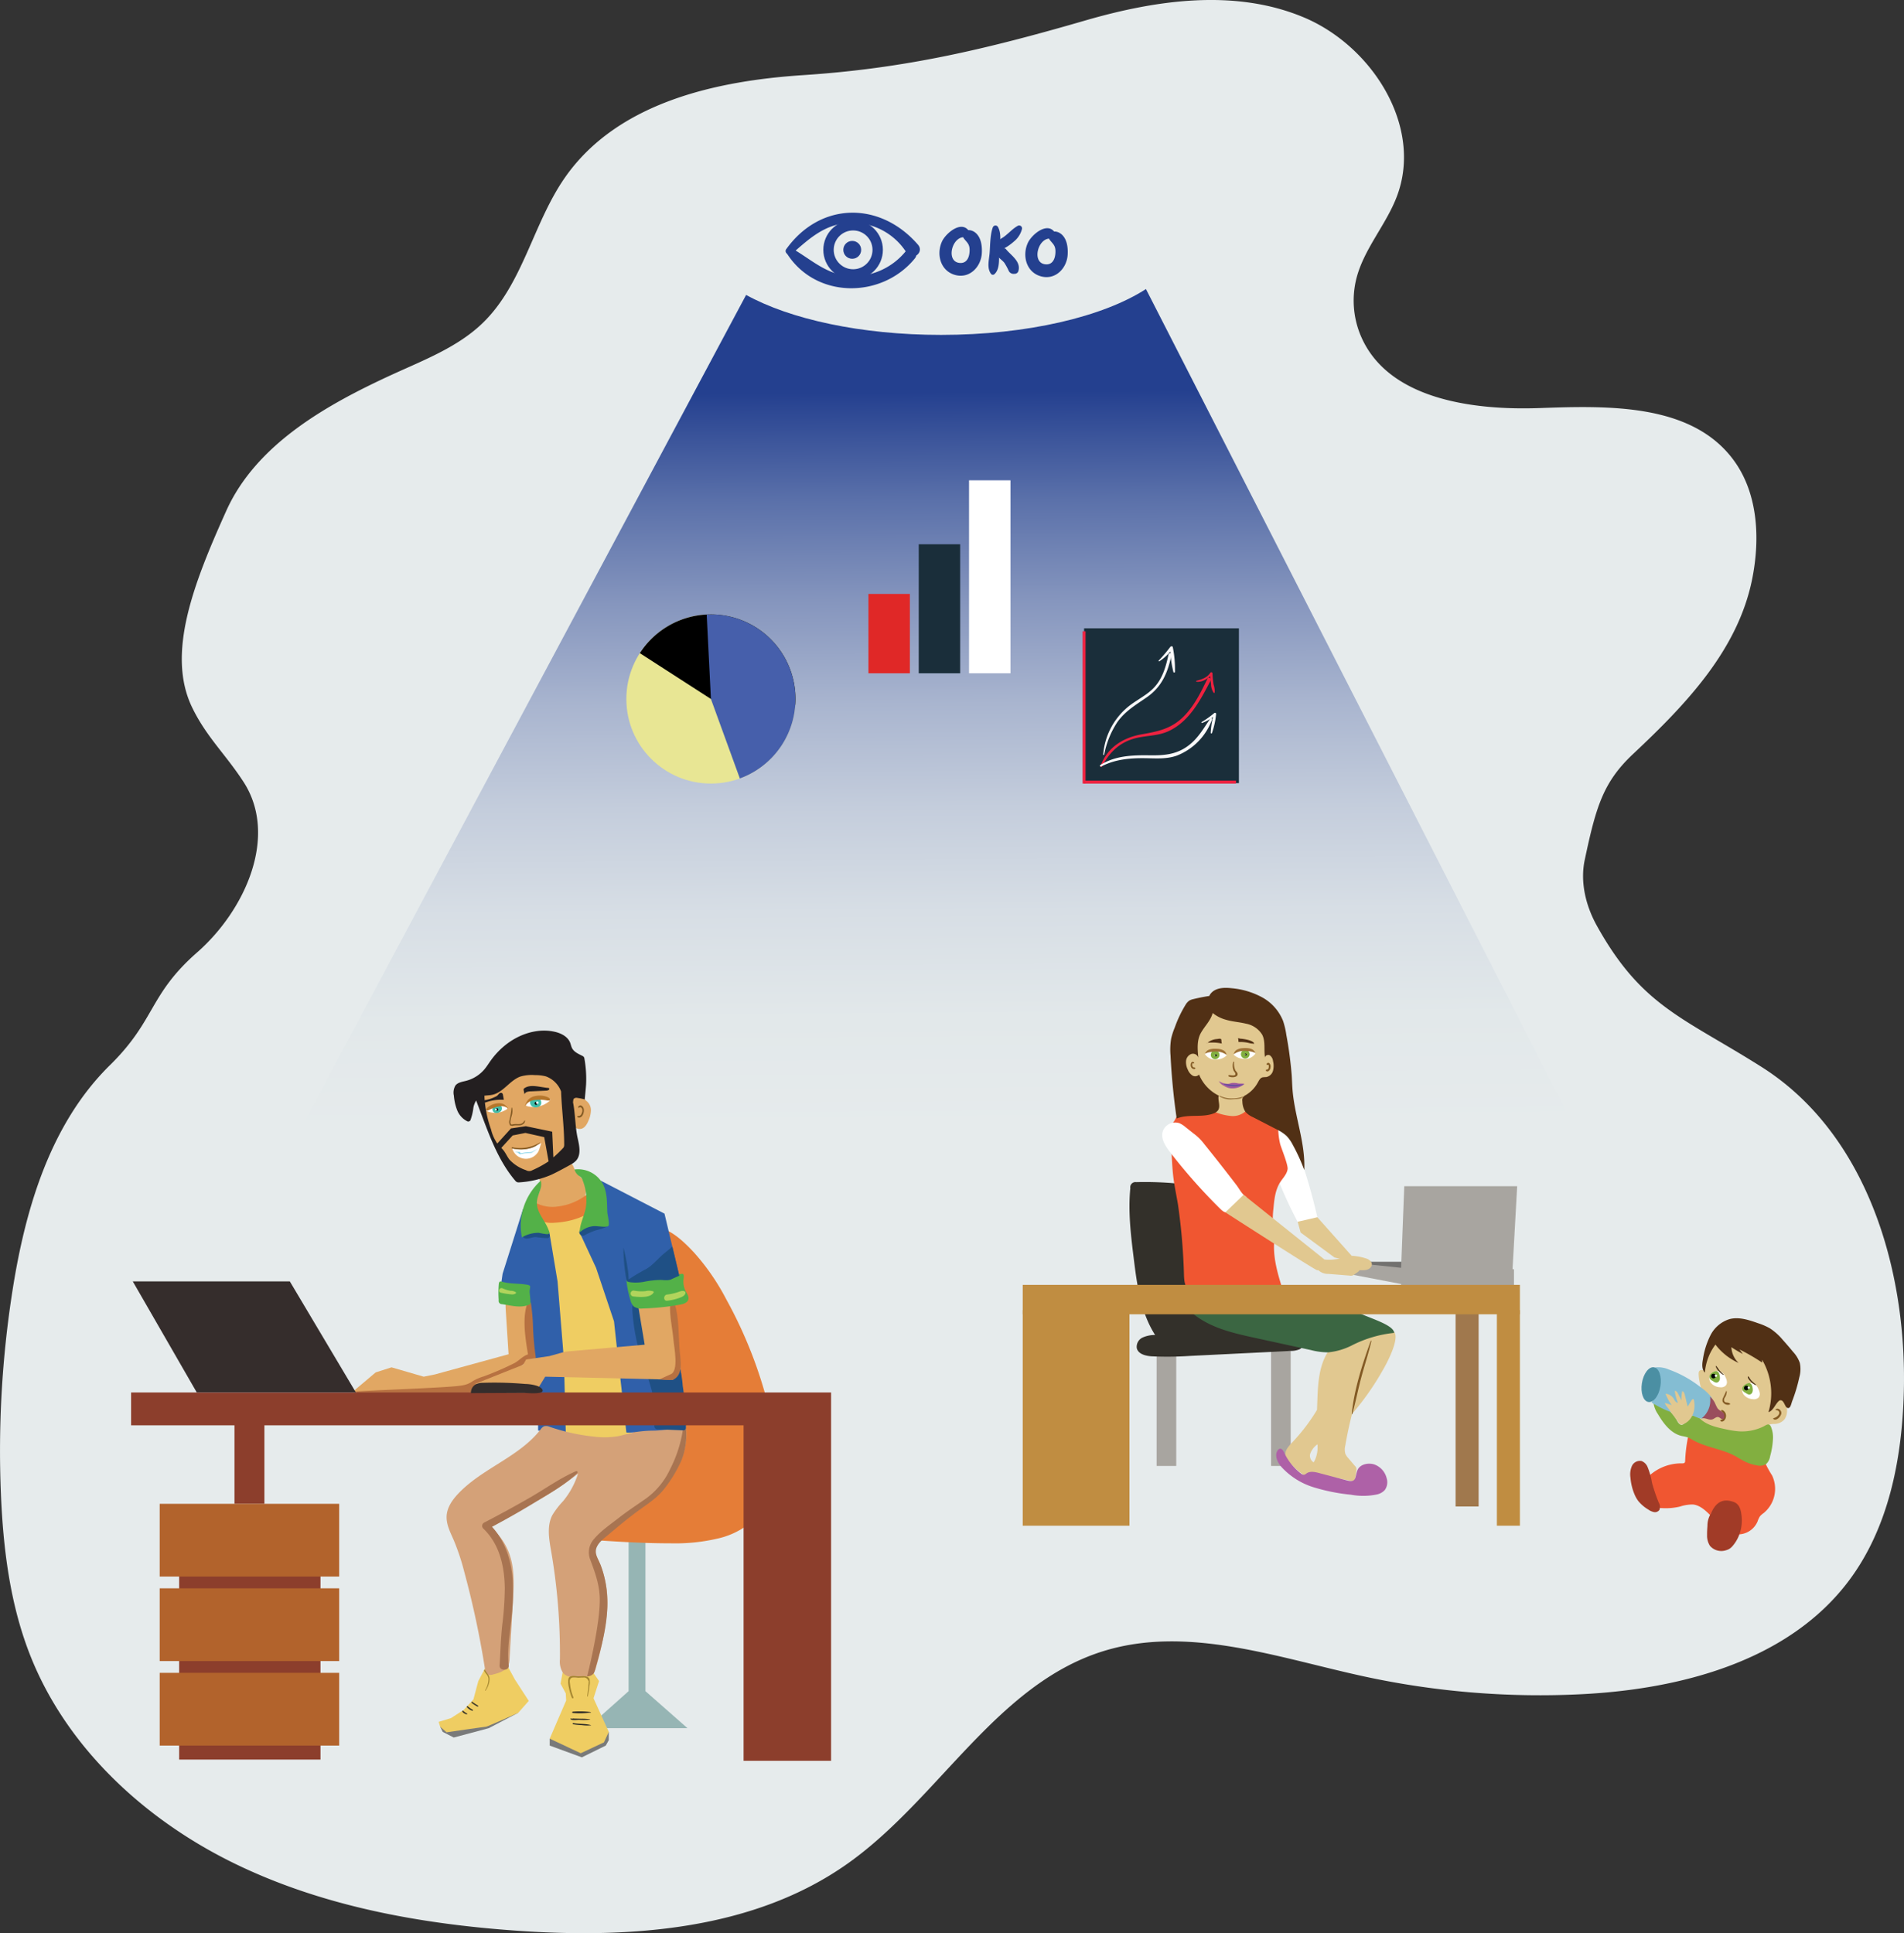 <svg id="Layer_4" data-name="Layer 4" xmlns="http://www.w3.org/2000/svg" xmlns:xlink="http://www.w3.org/1999/xlink" viewBox="0 0 550.301 558.72"><rect x="0" y="0" width="550.301" height="558.72" fill="#333333" stroke="none"/><defs><linearGradient id="linear-gradient" x1="297.599" y1="342.195" x2="296.159" y2="129.075" gradientUnits="userSpaceOnUse"><stop offset="0" stop-color="#e6ebec"/><stop offset="0.152" stop-color="#e2e8ea"/><stop offset="0.296" stop-color="#d7dee5"/><stop offset="0.437" stop-color="#c4cddc"/><stop offset="0.577" stop-color="#a9b5cf"/><stop offset="0.715" stop-color="#8696be"/><stop offset="0.852" stop-color="#5b71aa"/><stop offset="0.985" stop-color="#2a4592"/><stop offset="1" stop-color="#24408f"/></linearGradient></defs><title>OKOb</title><path d="M187.656,67.058c-9.217,13.24-12.1,30.683-23.666,41.931-7.175,6.98-16.817,10.67-25.919,14.835-19.228,8.8-39.6,20.237-48.274,39.52-9.306,20.685-17.437,41.192-9.877,56.819,4.154,8.586,9.669,13.529,14.858,21.532,10.114,15.6.549,37.041-13.432,49.3s-11.912,19.528-25.169,32.562C39,340.443,31.722,364.947,28,388.75a299.365,299.365,0,0,0-3.339,58.767c.659,15.753,2.614,31.649,8.354,46.334,10.385,26.564,32.708,47.328,58.26,60s54.207,17.9,82.66,19.878c33.037,2.3,68.384-.262,95.419-19.39,26.35-18.644,42.937-51.684,73.733-61.357,24.411-7.668,50.41,1.777,75.413,7.215a239.967,239.967,0,0,0,63.2,5.158c28.781-1.477,59.676-9.69,77.007-32.715,11.579-15.384,15.419-35.305,15.936-54.552.961-35.77-10.847-74.855-41.083-93.99-22.654-14.337-34.632-17.407-47.643-40.847-3.194-5.754-4.859-12.565-3.5-19,3.261-15.4,5.333-22.5,13.99-30.63,15.275-14.339,30.311-30.048,34.415-50.592,2.371-11.87,1.659-25.135-5.69-34.754C513,132.388,489.469,132.928,469.492,133.65s-44.43-2.738-51.954-21.257a26.192,26.192,0,0,1-1.1-16.232c2.206-8.6,8.621-15.5,11.737-23.815,7.531-20.09-7.173-43.306-26.956-51.611s-42.49-5.093-63.1.884c-28.745,8.337-52.075,13.876-81.539,15.806C231.609,39.06,202.869,45.205,187.656,67.058Z" transform="translate(-24.395 -15.715)" fill="#e6ebec"/><path d="M355.6,99.253c-12.309,7.956-34.215,13.254-59.2,13.254-23.165,0-43.68-4.554-56.358-11.556l-129.7,242.765L484.93,352.3Z" transform="translate(-24.395 -15.715)" fill="url(#linear-gradient)"/><rect x="445.098" y="388.815" width="6.657" height="62.296" transform="translate(872.458 824.212) rotate(180)" fill="#a0784d"/><rect x="391.766" y="406.159" width="5.669" height="33.232" transform="translate(764.805 829.836) rotate(180)" fill="#a8a5a0"/><rect x="358.689" y="406.159" width="5.669" height="33.232" transform="translate(698.651 829.836) rotate(180)" fill="#a8a5a0"/><path d="M352.8,357.37a1.5,1.5,0,0,0-1.714,1.757c-.677,6.723.15,13.5.976,20.2.948,7.7,2,15.691,6.189,22.219a8.646,8.646,0,0,0-3.63.745,2.954,2.954,0,0,0-1.671,3.049c.391,1.709,2.528,2.255,4.278,2.373a94.724,94.724,0,0,0,11.048-.115l18.539-.914q5.311-.262,10.624-.527a6.643,6.643,0,0,0,2.417-.425,2.258,2.258,0,0,0,1.42-1.861,2.986,2.986,0,0,0-1.568-2.3,25.006,25.006,0,0,0-7.406-3.04l-9.513-2.759a9.683,9.683,0,0,1-4.662-2.339,9.378,9.378,0,0,1-1.779-3.719,155.279,155.279,0,0,1-4.431-18.872,41.327,41.327,0,0,0-1.647-7.336c-.984-2.693-2.478-5.41-5.5-5.72A99.351,99.351,0,0,0,352.8,357.37Z" transform="translate(-24.395 -15.715)" fill="#33302a"/><polygon points="407.927 364.66 394.134 364.66 399.136 369.662 407.927 365.174 407.927 364.66" fill="#72716f"/><polygon points="389.604 368.159 395.987 365.483 404.958 366.418 405.868 342.837 438.499 342.837 437.161 366.821 437.573 366.821 437.573 371.35 404.942 371.35 404.942 371.094 389.604 368.159" fill="#a8a5a0"/><path d="M537.409,419.678a1.968,1.968,0,0,1,2.413.415,4.242,4.242,0,0,1,.987,2.423,4.565,4.565,0,0,1-.6,3.352,3.907,3.907,0,0,1-2.974,1.389,4.265,4.265,0,0,0-1.37.163c-.675.266-1.071.949-1.6,1.448a6.057,6.057,0,0,1-3.215,1.325,23.609,23.609,0,0,1-13.657-1.756,4.065,4.065,0,0,1-1.96-1.491,3.424,3.424,0,0,1-.1-2.693c.272-.884.713-1.713.937-2.61.728-2.913-.918-5.89-.924-8.893a1.537,1.537,0,0,1,.1-.64.887.887,0,0,1,1.468-.119,46.83,46.83,0,0,1,2.284-7.818c.282-.725.669-1.525,1.413-1.753a4.123,4.123,0,0,1,2.082.31,9.929,9.929,0,0,0,2.063.147,17.306,17.306,0,0,1,8.913,2.751c1.046.672,2.4,1.475,2.859,2.679a20.45,20.45,0,0,1,1.054,5.254A25.35,25.35,0,0,1,537.409,419.678Z" transform="translate(-24.395 -15.715)" fill="#e1c890"/><path d="M534.535,438.442a30.758,30.758,0,0,0,2.035,3.7A9.045,9.045,0,0,1,534.145,453a5.615,5.615,0,0,0-1.089.959,6.56,6.56,0,0,0-.692,1.5,6.147,6.147,0,0,1-5.042,3.689.414.414,0,0,1-.259-.035.425.425,0,0,1-.135-.381c.009-1.194.306-2.365.426-3.553a5.257,5.257,0,0,0-.62-3.454,4.023,4.023,0,0,0-4.461-1.4,6.174,6.174,0,0,0-3.571,3.311c-1.424-1.411-3.015-2.905-5.011-3.1a11.671,11.671,0,0,0-3.756.605,17.772,17.772,0,0,1-5.277.438,1.593,1.593,0,0,1-1.222-.469,1.663,1.663,0,0,1-.244-.691,82.559,82.559,0,0,0-2.054-8.257,13.767,13.767,0,0,1,9.372-3.511c.306.006.67-.007.833-.266a.883.883,0,0,0,.1-.441,43.389,43.389,0,0,1,.784-6.634.285.285,0,0,1,.406-.283,51.517,51.517,0,0,1,13.657,4.573,34.416,34.416,0,0,0,4.437,2.162c1.593.556,1.32-.959,2.838-.219Z" transform="translate(-24.395 -15.715)" fill="#f05631"/><path d="M536.828,431.547a22.871,22.871,0,0,1-.821,5.017,3.943,3.943,0,0,1-1.1,2.237,3.45,3.45,0,0,1-2.751.425,12.608,12.608,0,0,1-3.682-1.218c-.881-.451-1.7-1-2.576-1.476-3.877-2.1-8.519-2.482-12.337-4.686a9.058,9.058,0,0,0-1.357-.714,14.485,14.485,0,0,0-1.76-.4c-3.1-.725-5.227-3.538-6.851-6.281a7.7,7.7,0,0,1-1.346-3.661,11.549,11.549,0,0,1,6.847,5.506c.334.613.85,1.375,1.522,1.185a1.356,1.356,0,0,0,.519-.336,9.365,9.365,0,0,0,1.228-1.358,2.838,2.838,0,0,1,.717-.778,1.762,1.762,0,0,1,1.705.058,9.123,9.123,0,0,1,1.419,1.076c1.913,1.535,4.4,2.1,6.8,2.612a27.474,27.474,0,0,0,4.065.648,14.18,14.18,0,0,0,6.823-1.322c.919-.432,1.754-1.257,2.331-.061A8.06,8.06,0,0,1,536.828,431.547Z" transform="translate(-24.395 -15.715)" fill="#82af40"/><path d="M506.657,411.5a7.539,7.539,0,0,0-3.929-.569,7.176,7.176,0,0,1,1.179,4.624,14.04,14.04,0,0,1-2.182,5.529c2.486,1.439,5.068,2.912,7.925,3.213a18.727,18.727,0,0,1,3.511.392c1.048.319,2.017,1,3.113.987,2.724-.022,4.1-4.055,2.758-6.134a13.655,13.655,0,0,0-3.056-2.851,32.737,32.737,0,0,0-4.127-2.8A32.4,32.4,0,0,0,506.657,411.5Z" transform="translate(-24.395 -15.715)" fill="#84bdd3"/><path d="M397.923,345.221a17.445,17.445,0,0,1,2.131,4.56,164.382,164.382,0,0,1,5.082,17.734,9.646,9.646,0,0,1-3.746,2.006,1.946,1.946,0,0,1-1.056.069,2.16,2.16,0,0,1-1.125-1.2,116.15,116.15,0,0,1-5.049-10.884,1.691,1.691,0,0,1-.178-.876,2.2,2.2,0,0,1,.562-.93c1.42-1.819.871-4.447.1-6.622-.437-1.234-2.154-5.075-1-6.286C394.694,341.7,397.319,344.385,397.923,345.221Z" transform="translate(-24.395 -15.715)" fill="#fff"/><path d="M397.893,432.581a54.815,54.815,0,0,0,7.155-9.4q.039-1.271.086-2.541c.172-4.859.418-9.968,2.987-14.1a7.7,7.7,0,0,1,2.626-2.716,10.675,10.675,0,0,1,5.623-1.374,6.122,6.122,0,0,1,2.1-1.629,10,10,0,0,1,3.854-.612l3.609-.094c4.624-.121-.921,10.025-1.893,11.625a78.166,78.166,0,0,1-8.871,12.62q-1.166,4.557-1.963,9.2a4.45,4.45,0,0,0,.016,2.278,4.508,4.508,0,0,0,.872,1.311l1.882,2.217a1.38,1.38,0,0,1,.431,1.429q-.237,1.558-.476,3.117l-11.282-2.26a2.152,2.152,0,0,1-.935-.346,1.006,1.006,0,0,1-.114-.112,1.843,1.843,0,0,0-1.681,1.3,23.247,23.247,0,0,1-4.958-4.269,4.056,4.056,0,0,1-1.021-1.712C395.606,435.023,396.828,433.682,397.893,432.581Zm6.164,5.77c.093-.142.184-.285.268-.432a8.847,8.847,0,0,0,.842-4.764l-.009.008a5.659,5.659,0,0,0-2.1,2.752A2.248,2.248,0,0,0,404.057,438.351Z" transform="translate(-24.395 -15.715)" fill="#e1c890"/><path d="M396.54,353.622c-.2,1.437-1.336,2.528-2.122,3.747-1.446,2.239-1.731,5.011-1.97,7.666a23.353,23.353,0,0,0-.09,4.992c.1.816.29,1.622.346,2.443a24.844,24.844,0,0,1-.078,2.781c-.19,4.571,1.19,9.045,2.556,13.412-1.434,1.141-3.405,1.265-5.238,1.3-6.415.114-12.826-.288-19.229-.69a5.043,5.043,0,0,1-2.6-.648c-1.252-.87-1.442-2.614-1.514-4.138a175.394,175.394,0,0,0-1.74-20.618c-.45-2.7-1.035-5.386-1.361-8.107-.227-1.886-.329-3.785-.431-5.682l-.365-6.8a5.222,5.222,0,0,1,.152-2,8.365,8.365,0,0,1,1-1.671,30.6,30.6,0,0,1,1.673-2.891c1.494-1.857,4.163-2.335,6.53-2.057s4.626,1.165,6.984,1.516c3.4.508,6.865-.12,10.306-.2a2.514,2.514,0,0,1,1.109.147,2.6,2.6,0,0,1,.965.964c1.356,1.945,2.3,3.12,2.428,5.473a21.787,21.787,0,0,0,.519,3.71C394.605,347.305,396.72,352.306,396.54,353.622Z" transform="translate(-24.395 -15.715)" fill="#f05631"/><path d="M385.465,309.855c3.077.965,6.343,2.465,7.66,5.409a18.22,18.22,0,0,1,.985,4.443,34.416,34.416,0,0,1,.852,5.328,5.682,5.682,0,0,1-2.038,4.776c-1.865,1.315-4.747.955-6.159,2.747-.728.924-.844,2.19-1.412,3.22a5.53,5.53,0,0,1-5.033,2.485,16.265,16.265,0,0,1-5.66-1.556c-2.494-1.023-5.087-2.116-6.842-4.163-2.048-2.39-2.618-5.672-3.11-8.78-.468-2.953-.908-6.119.377-8.818a13.651,13.651,0,0,1,2.665-3.493c1.947-2.011,5.266-6.275,8.523-5.589,1.3.275,2.4,1.472,3.583,2.053A38.435,38.435,0,0,0,385.465,309.855Z" transform="translate(-24.395 -15.715)" fill="#e1c890"/><path d="M362.9,315.822a20.069,20.069,0,0,1,1.044-3.173,33.81,33.81,0,0,1,3.163-6.624,3.677,3.677,0,0,1,1.069-1.146,3.96,3.96,0,0,1,1.126-.406q2.277-.558,4.6-.909a3.447,3.447,0,0,1,.757-1.06c1.44-1.353,3.651-1.4,5.616-1.189a22.668,22.668,0,0,1,8.868,2.623,13.487,13.487,0,0,1,6.076,6.808,22.174,22.174,0,0,1,.955,4.066,111.506,111.506,0,0,1,1.559,11.7c.087,1.4.121,2.8.235,4.2.637,7.792,3.755,15.343,3.388,23.151a54.122,54.122,0,0,0-3.283-7.211,11.039,11.039,0,0,0-1.847-2.65,12.254,12.254,0,0,0-3.067-1.99l-6.669-3.437a5.921,5.921,0,0,1-2.182-1.59,5.758,5.758,0,0,1-.834-2.935,1.978,1.978,0,0,1,.107-1.084,2.23,2.23,0,0,1,.918-.782,9.562,9.562,0,0,0,3.432-3.59c.328-.6.664-1.3,1.32-1.5a5.847,5.847,0,0,1,1.062-.081,2.535,2.535,0,0,0,2-1.8,5.6,5.6,0,0,0,.019-2.814,2.344,2.344,0,0,0-.922-1.678c-.572-.327-1.514.106-1.375.75-.423-2.23.2-4.683-.832-6.706a6.969,6.969,0,0,0-4.707-3.194c-1.9-.474-3.883-.563-5.756-1.128a10.323,10.323,0,0,1-3.844-1.949c-.678,2.336-2.249,3.674-3.422,5.762-1.191,2.118-.976,4.713-.727,7.13a1.627,1.627,0,0,0-2.1-1.034,2.409,2.409,0,0,0-1.46,2.034,4.831,4.831,0,0,0,.548,2.549,3.41,3.41,0,0,0,1.305,1.612,1.507,1.507,0,0,0,1.909-.274,11.753,11.753,0,0,0,5.665,6.081c-.3,1.425.64,3.084-.193,4.279a2.822,2.822,0,0,1-1.422.941c-3.351,1.192-7.23.056-10.515,1.418q-1.317-9.073-1.78-18.245A19.178,19.178,0,0,1,362.9,315.822Z" transform="translate(-24.395 -15.715)" fill="#513015"/><path d="M385.211,317.118a11.1,11.1,0,0,0-2.845-.243l-.122-1.159a2.369,2.369,0,0,0,.954.211c.776.075,3.532.479,3.685,1.445A7.661,7.661,0,0,1,385.211,317.118Z" transform="translate(-24.395 -15.715)" fill="#513015"/><path d="M377.608,317.332a12.659,12.659,0,0,0-3.813-.263,1.274,1.274,0,0,0-.766.246,1.94,1.94,0,0,0,.673-.441,4.69,4.69,0,0,1,2.456-.863c.3-.034.927-.2,1.158.028C377.484,316.2,377.362,317.277,377.608,317.332Z" transform="translate(-24.395 -15.715)" fill="#513015"/><path d="M384.364,321.766a5.223,5.223,0,0,1-.545-.03,4.377,4.377,0,0,1-2.763-1.114.2.2,0,0,1-.065-.111.185.185,0,0,1,.033-.107,1.842,1.842,0,0,1,.352-.431,3.646,3.646,0,0,1,2.171-.918,5.586,5.586,0,0,1,2.357.354c.376.136.742.3,1.1.472.158.075.307.112.245.3a1.364,1.364,0,0,1-.286.376,3.593,3.593,0,0,1-1.577,1.037A3.4,3.4,0,0,1,384.364,321.766Z" transform="translate(-24.395 -15.715)" fill="#fff"/><circle cx="359.907" cy="304.676" r="1.258" fill="#82af40"/><circle cx="360.041" cy="304.788" r="0.272"/><circle cx="359.907" cy="304.811" r="0.136" fill="#fff"/><path d="M384.114,319.431a5.273,5.273,0,0,0-3.107.959,1.765,1.765,0,0,1,.923-1.307,3.881,3.881,0,0,1,1.595-.428c.931-.085,2.523-.088,3.231.668.114.123.566.765.566.765a6.653,6.653,0,0,0-1.119-.405A12.761,12.761,0,0,0,384.114,319.431Z" transform="translate(-24.395 -15.715)" fill="#9e7136"/><path d="M375.542,321.964a4.962,4.962,0,0,0,.545-.029,4.378,4.378,0,0,0,2.762-1.115.192.192,0,0,0,.066-.11.183.183,0,0,0-.033-.107,1.8,1.8,0,0,0-.352-.431,3.64,3.64,0,0,0-2.171-.918,5.586,5.586,0,0,0-2.357.354c-.376.136-.742.3-1.1.472-.158.075-.307.111-.245.3a1.364,1.364,0,0,0,.286.376,3.584,3.584,0,0,0,1.577,1.037A3.337,3.337,0,0,0,375.542,321.964Z" transform="translate(-24.395 -15.715)" fill="#fff"/><circle cx="351.208" cy="304.874" r="1.258" fill="#82af40"/><circle cx="351.382" cy="305.01" r="0.272"/><circle cx="351.11" cy="305.01" r="0.136" fill="#fff"/><path d="M375.792,319.63a5.273,5.273,0,0,1,3.107.959,1.767,1.767,0,0,0-.923-1.308,3.88,3.88,0,0,0-1.6-.427c-.931-.085-2.523-.088-3.231.668-.115.122-.566.764-.566.764a6.745,6.745,0,0,1,1.119-.405A12.856,12.856,0,0,1,375.792,319.63Z" transform="translate(-24.395 -15.715)" fill="#9e7136"/><path d="M381.07,322.664a4.758,4.758,0,0,0,.362,2.366c.221.4.728.727.645,1.247-.149.941-2,.892-2.574.518a.191.191,0,0,1,.1-.352c.419-.028,1.468.272,1.782-.088s-.327-.955-.456-1.239a3.955,3.955,0,0,1-.1-2.485.125.125,0,0,1,.245.033Z" transform="translate(-24.395 -15.715)" fill="#825923"/><path d="M390.473,323.281a.483.483,0,0,1,.751-.309,1.289,1.289,0,0,1,.377,1.245,1.405,1.405,0,0,1-.626,1.085c-.284.142-.722.076-.716-.309a.133.133,0,0,1,.131-.13c.361-.027.525-.089.647-.457a1.487,1.487,0,0,0,.073-.454,1.239,1.239,0,0,0-.04-.326c-.008-.128-.088-.193-.238-.194a.2.2,0,0,1-.359-.151Z" transform="translate(-24.395 -15.715)" fill="#825923"/><path d="M369.329,323.044c-.206-.208-.335.12-.355.29a.979.979,0,0,0,.085.56.58.58,0,0,0,.387.324c.135.028.242-.011.363.072a.163.163,0,0,1,.056.215c-.14.32-.618.18-.844.036a1.152,1.152,0,0,1-.482-.989c0-.311.077-.757.4-.9a.445.445,0,0,1,.606.262.131.131,0,0,1-.218.127Z" transform="translate(-24.395 -15.715)" fill="#825923"/><path d="M380.659,330.269a3.985,3.985,0,0,1-1.211-.129,5.881,5.881,0,0,1-1.341-.63,3.015,3.015,0,0,1-1.439-1.36,4.527,4.527,0,0,0,2.846.786c.3-.053.576-.166.87-.222a5.282,5.282,0,0,1,1.869.12c.574.094,1.3-.021,1.817.127A5.053,5.053,0,0,1,380.659,330.269Z" transform="translate(-24.395 -15.715)" fill="#a05a9e"/><path d="M383.775,329.178a7.65,7.65,0,0,1-5.6-.1.074.074,0,0,1,.039-.142,13.447,13.447,0,0,0,5.531.161c.044-.009.079.056.033.077Z" transform="translate(-24.395 -15.715)" fill="#574b9f"/><path d="M383.844,332.629c-.727.684-1.914.711-3.118.767a6.231,6.231,0,0,1-4.123-.991,1.2,1.2,0,0,1,.546.117,7.492,7.492,0,0,0,3.391.671,8.6,8.6,0,0,0,3.016-.491c.038-.011.318-.1.288-.073Z" transform="translate(-24.395 -15.715)" fill="#825923"/><path d="M372.477,346.394a15,15,0,0,0-3.135-3.1l-2.279-1.808a7.272,7.272,0,0,0-1.759-1.139,3.8,3.8,0,0,0-4.868,2.424c-.574,2.115.805,4.22,2.145,5.954a163.2,163.2,0,0,0,14.535,16.4c.59.581,1.354,1.206,2.151.981a2.4,2.4,0,0,0,.853-.535c1.229-1.038,3.87-2.53,4.486-3.981-1.129-.482-2.042-2.325-2.791-3.3q-1.569-2.052-3.157-4.09Q375.6,350.27,372.477,346.394Z" transform="translate(-24.395 -15.715)" fill="#fff"/><path d="M383.822,361.033,407.1,379.654l-.037.057a11.964,11.964,0,0,0,2.648.036c.6-.062,1.2-.169,1.81-.2.05,0,.1,0,.151,0l-1.592-.41-9.774-7.2-.849-3.115,5.676-1.311,9.893,11.109-.05.038a15.828,15.828,0,0,1,4.585.885,2.665,2.665,0,0,1,1.088.855c.645.945-.086,1.9-1.034,2.241a4.618,4.618,0,0,1-1.542.191c-.249,0-.5,0-.752-.009-.229.465-.911.783-1.4,1.158a1.537,1.537,0,0,1-1.4.406l-6.21-.5a3.992,3.992,0,0,1-2.75-.952c-.109-.121-.417-.135-.434-.088-.114.309-26.579-16.742-26.579-16.742Z" transform="translate(-24.395 -15.715)" fill="#e1c890"/><path d="M415.357,404.43a19.173,19.173,0,0,1-7.1,2.133,19.949,19.949,0,0,1-4.939-.65l-16.2-3.532c-6.18-1.347-12.594-2.8-17.564-6.713-.67-.528-1.375-1.3-1.137-2.119.269-.922,1.473-1.116,2.433-1.1,6.384.077,12.723,1.539,19.1,1.217,2.414-.123,4.807-.5,7.21-.759,4.47-.482,8.974-.554,13.469-.626a7.26,7.26,0,0,1,2.577.27,10.716,10.716,0,0,1,2.79,1.947c2.07,1.624,11.255,3.819,11.335,6.437A34.78,34.78,0,0,0,415.357,404.43Z" transform="translate(-24.395 -15.715)" fill="#3b6642"/><path d="M421.613,438.968a5.655,5.655,0,0,1,3.569,4.022,3.865,3.865,0,0,1-.538,3.353,4.313,4.313,0,0,1-2.275,1.29,19.593,19.593,0,0,1-7.541.074,54.668,54.668,0,0,1-10.843-2.174,20.935,20.935,0,0,1-9.243-5.864c-1.156-1.34-2.086-3.364-1.045-4.8a1.022,1.022,0,0,1,.569-.431c.6-.136,1.032.553,1.291,1.114a16.1,16.1,0,0,0,4.84,6.026,1.27,1.27,0,0,0,.945.359,1.876,1.876,0,0,0,.675-.391c1.026-.711,2.415-.419,3.622-.1l8.062,2.133c2.916.771,2.236-1.118,3.043-2.985C417.5,438.847,419.928,438.415,421.613,438.968Z" transform="translate(-24.395 -15.715)" fill="#ae61a7"/><path d="M544.431,413.812a8.684,8.684,0,0,0,.15-4.211,9.086,9.086,0,0,0-1.906-3.137q-1.461-1.777-3-3.488a17.06,17.06,0,0,0-3.724-3.347,18.5,18.5,0,0,0-3.475-1.5c-2.656-.938-5.512-1.886-8.233-1.162a9.264,9.264,0,0,0-5.459,4.616,22.674,22.674,0,0,0-2.2,6.973c-.248,1.338-.4,2.911.563,3.874a15.47,15.47,0,0,1,3.051-8.107,17.317,17.317,0,0,0,6.7,5.3,6.714,6.714,0,0,1-2.094-4.551,38.546,38.546,0,0,0,3.319,1.962l-.965-1.3a57.381,57.381,0,0,1,6.534,3.784v-.8a19.178,19.178,0,0,1,1.835,15.135c1.391-.462,1.88-2.161,2.935-3.178a.857.857,0,0,1,.355-.232c1.166-.319,1.388,1.833,2.125,2.156.934.411,1.147-1.184,1.452-1.974A46.08,46.08,0,0,0,544.431,413.812Z" transform="translate(-24.395 -15.715)" fill="#513015"/><path d="M531.5,415.743a3.044,3.044,0,0,1,1.119,1.456,3.955,3.955,0,0,1,.39,1.208,1.561,1.561,0,0,1-.324,1.2,1.983,1.983,0,0,1-1.687.485,3.569,3.569,0,0,1-2.63-1.309C526.883,416.717,529.527,414.617,531.5,415.743Z" transform="translate(-24.395 -15.715)" fill="#fff"/><path d="M530.988,417.212a1.809,1.809,0,0,1-.186,1.024.986.986,0,0,1-.856.526,1.585,1.585,0,0,1-.738-.294l-.442-.271a1.747,1.747,0,0,1-.729-.668,1.143,1.143,0,0,1,.2-1.164c.359-.451,1.369-1.112,1.977-.861C530.766,415.731,530.951,416.7,530.988,417.212Z" transform="translate(-24.395 -15.715)" fill="#82af40"/><circle cx="504.739" cy="401.151" r="0.669"/><circle cx="505.434" cy="401.057" r="0.335" fill="#fff"/><path d="M521.993,412.3a3.036,3.036,0,0,1,1.12,1.456,3.945,3.945,0,0,1,.389,1.208,1.563,1.563,0,0,1-.323,1.2,1.991,1.991,0,0,1-1.688.485,3.57,3.57,0,0,1-2.629-1.309C517.378,413.269,520.022,411.168,521.993,412.3Z" transform="translate(-24.395 -15.715)" fill="#fff"/><path d="M521.483,413.764a1.8,1.8,0,0,1-.186,1.024.987.987,0,0,1-.855.526,1.577,1.577,0,0,1-.738-.294l-.442-.271a1.748,1.748,0,0,1-.729-.668,1.143,1.143,0,0,1,.2-1.165c.359-.451,1.37-1.111,1.978-.861C521.261,412.282,521.446,413.251,521.483,413.764Z" transform="translate(-24.395 -15.715)" fill="#82af40"/><circle cx="495.235" cy="397.702" r="0.669"/><circle cx="495.929" cy="397.608" r="0.335" fill="#fff"/><path d="M523.463,417.836a3.161,3.161,0,0,1-.6,1.856c-.3.587-.277,1.235.474,1.378a2.222,2.222,0,0,1,1.019.272.163.163,0,0,1-.038.294,1.693,1.693,0,0,1-2.047-.851,1.579,1.579,0,0,1,.151-1.094c.293-.634.6-1.223.859-1.879a.091.091,0,0,1,.178.024Z" transform="translate(-24.395 -15.715)" fill="#825923"/><path d="M521.859,423.318c.318-.231.759.154.965.394a1.81,1.81,0,0,1,.425,1.3,1.9,1.9,0,0,1-.655,1.368c-.3.222-.75.32-.974-.043a.15.15,0,0,1,.053-.2c.268-.156.559-.16.757-.442a1.509,1.509,0,0,0,.209-1.166,1.6,1.6,0,0,0-.454-.724c-.15-.145-.31-.21-.353-.419a.063.063,0,0,1,.027-.068Z" transform="translate(-24.395 -15.715)" fill="#825923"/><path d="M537.652,422.982c.84-.455,1.74.484,1.57,1.326-.161.805-1.352,2.167-2.254,1.548a.155.155,0,0,1,.037-.279,2.422,2.422,0,0,0,1.459-.96c.452-.708.038-1.307-.739-1.365a.146.146,0,0,1-.073-.27Z" transform="translate(-24.395 -15.715)" fill="#825923"/><path d="M531.8,416.016A3.875,3.875,0,0,1,530.4,415c-.315-.336-.878-.9-.844-1.385a.1.1,0,0,1,.151-.086,1.324,1.324,0,0,1,.389.507,5.117,5.117,0,0,0,.541.727,11.13,11.13,0,0,0,1.259,1.1.1.1,0,0,1-.094.161Z" transform="translate(-24.395 -15.715)" fill="#493116"/><path d="M522.47,413.086a4.928,4.928,0,0,1-1.341-1.112,3.185,3.185,0,0,1-.85-1.379.085.085,0,0,1,.141-.082c.388.374.633.886.982,1.3s.772.766,1.166,1.149a.081.081,0,0,1-.1.126Z" transform="translate(-24.395 -15.715)" fill="#493116"/><path d="M520.76,422.664a11.949,11.949,0,0,1-.7-1.444,5.81,5.81,0,0,0-1.428-1.853,6.676,6.676,0,0,1-2.478,6.319c1-.38,2.118.579,3.137.262.612-.191,1.135-.827,1.756-.668.491.125.883.733,1.358.558a.773.773,0,0,0,.4-.734C522.86,423.611,521.441,423.687,520.76,422.664Z" transform="translate(-24.395 -15.715)" fill="#9a4d5d"/><path d="M513.9,420.106c-.256-.128-.517.153-.666.4l-1.065,1.75-.815-3.386c-.11-.459-.3-1-.763-1.1a11.781,11.781,0,0,0-.212,2.7l-1.007-2.011c-.192-.384-.522-.836-.938-.727a14.885,14.885,0,0,0,.913,3.406c-.518-.009-.833-.549-1.107-.989a2.983,2.983,0,0,0-2.453-1.606,12.741,12.741,0,0,0,1.773,3.264l-1.975-.639a2.581,2.581,0,0,0,.55,1.044l3.513,4.725a1.212,1.212,0,0,0,.49.451,1.084,1.084,0,0,0,.777-.078C513.711,426.205,514.663,422.819,513.9,420.106Z" transform="translate(-24.395 -15.715)" fill="#e1c890"/><ellipse cx="501.618" cy="415.893" rx="5.078" ry="2.711" transform="translate(-12.167 830.394) rotate(-80.98)" fill="#4b8fa3"/><path d="M525.233,462.44a4.389,4.389,0,0,1-.9.848,3.775,3.775,0,0,1-1.079.47,4.328,4.328,0,0,1-4.655-1.291,5.456,5.456,0,0,1-.819-3.13c-.017-.9.045-1.79.106-2.683a6.6,6.6,0,0,1,.954-3.438c.629-1.212,2.084-5.161,6.751-3.365,1.739.67,2.049,2.7,2.191,4.317a11.634,11.634,0,0,1-.907,5.613A10.692,10.692,0,0,1,525.233,462.44Z" transform="translate(-24.395 -15.715)" fill="#a13b27"/><path d="M498.828,437.97a2.567,2.567,0,0,0-2.78,1.457,6.07,6.07,0,0,0-.414,3.326,15.667,15.667,0,0,0,1.265,5.062,8.767,8.767,0,0,0,1.039,1.766,11.069,11.069,0,0,0,2.889,2.439,4.164,4.164,0,0,0,1.613.71,1.56,1.56,0,0,0,1.557-.622,2.425,2.425,0,0,0-.187-2.12,48.034,48.034,0,0,1-1.93-5.71,21.624,21.624,0,0,0-1.3-4.58A3.07,3.07,0,0,0,498.828,437.97Z" transform="translate(-24.395 -15.715)" fill="#a13b27"/><rect x="319.984" y="387.065" width="143.7" height="8.497" transform="translate(759.273 766.912) rotate(180)" fill="#c08d41"/><rect x="457.027" y="394.374" width="6.657" height="62.296" transform="translate(896.316 835.329) rotate(180)" fill="#c08d41"/><rect x="319.984" y="394.374" width="30.848" height="62.296" transform="translate(646.422 835.329) rotate(180)" fill="#c08d41"/><path d="M420.761,403.3c-.823,3.536-1.981,7-2.923,10.507s-1.632,7.077-2.589,10.576c-.025.089-.176.075-.166-.022.684-7.048,3.089-14.475,5.492-21.113a.1.1,0,0,1,.186.052Z" transform="translate(-24.395 -15.715)" fill="#825923"/><polygon points="149.788 495.021 141.261 499.47 131.14 502.171 127.969 500.55 127.212 499.037 149.788 495.021" fill="#797a7a"/><polygon points="175.953 500.55 175.953 502.928 175.088 504.495 168.172 507.899 158.877 504.495 158.877 502.496 175.953 500.55" fill="#797a7a"/><rect x="76.173" y="454.663" width="40.851" height="69.599" transform="translate(168.802 963.211) rotate(180)" fill="#8c3e2c"/><polygon points="181.681 488.77 181.681 443.704 186.544 443.704 186.544 488.77 198.702 499.47 169.685 499.47 181.681 488.77" fill="#96b5b4"/><path d="M234.356,391.339a128.6,128.6,0,0,1,13.3,35.877,48.389,48.389,0,0,1,1.161,13.29,22.586,22.586,0,0,1-4.519,12.387,22.975,22.975,0,0,1-11.989,7.371,54.035,54.035,0,0,1-14.187,1.49c-7.622.016-15.234-.481-22.839-.978-1.1-.072-2.469-.364-2.706-1.438a2.428,2.428,0,0,1,.347-1.554c2.2-4.453,6.005-7.88,8.8-11.989,6.117-9.007,6.912-20.613,5.942-31.458s-3.5-21.586-3.254-32.471a15.973,15.973,0,0,1,1.106-6.3,9.223,9.223,0,0,1,6.016-5.041c5.123-1.313,10.254,3.774,13.436,7.174A65.589,65.589,0,0,1,234.356,391.339Z" transform="translate(-24.395 -15.715)" fill="#e57d37"/><path d="M178.329,364.008c.019-.162.066-.351.218-.411a.48.48,0,0,1,.3.02,23.033,23.033,0,0,0,9.77.6,9.5,9.5,0,0,0,3.084-.914c.774-.42,1.406-1.2,2.331-1.29,2.29-.215,1.935,2.583,2.023,4.086a33.281,33.281,0,0,0,3.66,13.317c1.3,2.5,2.936,4.892,3.587,7.637a10.853,10.853,0,0,1-.193,5.3l.214-.06a13.087,13.087,0,0,1-.361,1.321,23.02,23.02,0,0,0,.64,4.7c.821,4.418,2.1,8.761,2.469,13.255.112,1.374.138,2.755.271,4.127.122,1.253.332,2.5.489,3.744a44.233,44.233,0,0,1,.076,10.375,19.48,19.48,0,0,1-9.4,1.533,50.736,50.736,0,0,1-9.453-1.737,6.61,6.61,0,0,1-2.73-1.169,6.053,6.053,0,0,1-1.668-3.4c-1.635-7.306-.46-14.931-1.093-22.391-.167-1.958-.42-4.089.633-5.749a4.7,4.7,0,0,1,1.152-1.216c-.146-.649-.268-1.3-.377-1.939L181.106,377a54.854,54.854,0,0,0-1.655-7.526C178.879,367.689,178.111,365.872,178.329,364.008Z" transform="translate(-24.395 -15.715)" fill="#efcd62"/><path d="M171.147,497.339l2.075,3.8,4,6.16-3.037,3.441s-8.959,4.016-9.284,4.016-11.437,1.621-11.437,1.621l-1.856-1.621-.432-1.4,3.567-1.081,3.674-2.377,2.81-3.033,1.405-5.289,1.909-3.621Z" transform="translate(-24.395 -15.715)" fill="#efcd62"/><polygon points="171.543 483.541 173.143 485.852 171.543 490.824 175.953 500.55 174.548 503.576 167.847 506.71 158.877 502.496 163.633 491.472 163.524 489.419 162.011 486.609 162.616 483.332 171.543 483.541" fill="#efcd62"/><polygon points="158.786 356.214 161.147 370.346 162.984 392.91 163.524 414.036 155.527 413.444 155.527 398.097 153.247 388.155 152.639 374.408 144.612 372.7 145.26 368.15 151.176 349.437 158.229 356.214 158.786 356.214" fill="#3060aa"/><path d="M191.929,371.928l4.745,10.219,5.187,15.454.865,7.943s2.7,23.83,2.7,24.155,17.294-.973,17.294-.973l-1.672-17.837-2.975-22.906,2.549-3.991-4.17-17.516-18.407-9.519Z" transform="translate(-24.395 -15.715)" fill="#3060aa"/><path d="M191.594,355.34a9.618,9.618,0,0,1,1.176,1.282,5.385,5.385,0,0,1,.61,1.569,4.913,4.913,0,0,1,.019,3.509,4,4,0,0,1-1.708,1.551c-2.923,1.593-6.434,1.518-9.761,1.4a2.768,2.768,0,0,1-2.2-.749,1.992,1.992,0,0,1-.21-1.724,17.748,17.748,0,0,1,.681-1.666,5.919,5.919,0,0,0,.057-4.09,1.29,1.29,0,0,1-.114-.888,1.154,1.154,0,0,1,.725-.541c2.372-.913,4.765-1.77,7.159-2.627,1.029-.368,1.514-.694,2.042.364A8.912,8.912,0,0,0,191.594,355.34Z" transform="translate(-24.395 -15.715)" fill="#e1a763"/><path d="M193.969,333.969a3.365,3.365,0,0,1,1.214,2.68,7.7,7.7,0,0,1-.7,2.946c-.443,1.088-1.161,2.281-2.329,2.4a2.441,2.441,0,0,1-1.3-.277,5,5,0,0,1-2.357-2.775c-.66-1.739-1.432-5.749.419-7.076a3.62,3.62,0,0,1,2.893-.333C193.057,331.961,192.963,333.219,193.969,333.969Z" transform="translate(-24.395 -15.715)" fill="#e1a763"/><path d="M187.846,329.6l1.536,16a6.524,6.524,0,0,1-.423,3.878c-1.068,1.869-3.573,2.188-5.459,3.226a37.068,37.068,0,0,0-3.013,2.163,5.073,5.073,0,0,1-3.462,1.081,6.457,6.457,0,0,1-3.305-2.027,27.628,27.628,0,0,1-4.683-5.224,26.331,26.331,0,0,1-1.931-3.993q-2.164-5.245-4.108-10.579a4.857,4.857,0,0,1-.364-3.353c.664-1.7,2.837-2.069,4.592-2.577a26.433,26.433,0,0,0,5.46-2.558,20.622,20.622,0,0,1,4.358-2,14.684,14.684,0,0,1,3.621-.5c1.449-.038,4.53-.194,5.734.771C187.683,324.94,187.7,328.118,187.846,329.6Z" transform="translate(-24.395 -15.715)" fill="#e1a763"/><path d="M156.025,329.441c.7-.9,1.965-1.068,3.071-1.35a10.35,10.35,0,0,0,5.278-3.29c.693-.813,1.253-1.727,1.875-2.595a22.511,22.511,0,0,1,4.072-4.337c3.978-3.245,9.332-5.077,14.344-3.968,1.865.412,3.8,1.378,4.509,3.151.209.525.3,1.1.559,1.6.574,1.106,1.823,1.644,2.935,2.206a1.2,1.2,0,0,1,.488.368,1.209,1.209,0,0,1,.152.464,33.3,33.3,0,0,1,.484,7.346c-.043.935-.4,4.427-.4,4.427a15.947,15.947,0,0,0-2.093-.43,1.163,1.163,0,0,0-1.026.2c-.247.27-.182.684-.265,1.044.679,3.41.607,7.088,1.359,10.454.482,2.162,1.024,4.7-.427,6.373a5.458,5.458,0,0,1-1.42,1.092c-.947.548-5.236,2.9-6.44,3.314a27.844,27.844,0,0,1-8.678,1.932,1.511,1.511,0,0,1-.584-.077,1.547,1.547,0,0,1-.554-.471c-4.513-5.332-7.059-12.008-9.524-18.544q-.819-2.175-1.64-4.351c-.028-.073-.055-.148-.082-.222a5.851,5.851,0,0,0-.8,2.087,15.758,15.758,0,0,1-.783,3.4.717.717,0,0,1-1.14.441,6.082,6.082,0,0,1-2.778-3.148,14.841,14.841,0,0,1-.939-4.169A4.035,4.035,0,0,1,156.025,329.441Zm15.629,21.435a11.416,11.416,0,0,0,4.751,3.033,1.807,1.807,0,0,0,1.9-.008,30.271,30.271,0,0,0,4.648-2.538l-1.269-7-5.431-1.216-3.688.73-3.281,3.594a9.731,9.731,0,0,1,.7.8C170.609,349.093,171.016,350.065,171.654,350.876Zm-5.352-8.785a12.439,12.439,0,0,0,1.81,4.1l.015.017,3.947-4.356,4.3-.648,7.619,1.58.339,7.428a33.1,33.1,0,0,0,2.952-2.852,1.882,1.882,0,0,0,.175-.971c-.012-5.08-.722-10.135-.893-15.211a7.4,7.4,0,0,0-4.385-4.368,11.383,11.383,0,0,0-3.076-.369,11.778,11.778,0,0,0-4.284.405c-3.071,1.087-4.935,4.581-8.119,5.274-.747.163-1.545.166-2.3.279A32.993,32.993,0,0,0,166.3,342.091Z" transform="translate(-24.395 -15.715)" fill="#231f20"/><path d="M180.253,329.777c-1.451-.22-3.066-.4-4.27.435a.6.6,0,0,0-.229.247.658.658,0,0,0,0,.378l.226,1.115a1.227,1.227,0,0,1,.766-.668,3.631,3.631,0,0,1,1.034-.148q2.157-.1,4.315-.2a2.059,2.059,0,0,0,.69-.113c.189-.078.481-.281.364-.517-.1-.2-.657-.185-.849-.214Z" transform="translate(-24.395 -15.715)" fill="#231f20"/><path d="M169.609,331.605a12.612,12.612,0,0,1,.386,1.972,12.832,12.832,0,0,0-5.155.733c-.235.07-.558.107-.663-.115a.363.363,0,0,1,.169-.432,1.227,1.227,0,0,1,.487-.133,10.166,10.166,0,0,0,2.528-.835,2.809,2.809,0,0,0,.771-.433c.2-.178.349-.411.552-.588a.709.709,0,0,1,.741-.173.938.938,0,0,1,.394.649" transform="translate(-24.395 -15.715)" fill="#231f20"/><path d="M176.642,335.377a.342.342,0,0,1-.215-.137.315.315,0,0,1,.008-.246,1.9,1.9,0,0,1,.806-1.012,3.342,3.342,0,0,1,.969-.358,15.177,15.177,0,0,1,4.672-.389c1.139.083.2.819-.268,1.148a6.949,6.949,0,0,1-1.9.94A6.869,6.869,0,0,1,176.642,335.377Z" transform="translate(-24.395 -15.715)" fill="#fff"/><path d="M180.832,334.422a1.287,1.287,0,0,1-.431.987,1.461,1.461,0,0,1-.417.215,1.988,1.988,0,0,1-1.765-.119,1.467,1.467,0,0,1-.546-1.647,1.149,1.149,0,0,1,.108-.23,1.639,1.639,0,0,1,1.477-.575,5.346,5.346,0,0,1,.874.094C180.587,333.235,180.842,334.025,180.832,334.422Z" transform="translate(-24.395 -15.715)" fill="#42bdaa"/><path d="M181.827,333.659a10.743,10.743,0,0,0-3.158.028,3.643,3.643,0,0,0-2.536,1.725,5.14,5.14,0,0,1,.9-1.833,3.8,3.8,0,0,1,2.162-1.1,5.892,5.892,0,0,1,3.42.3c.279.118,1.046.546.711.906C183.088,333.938,182.127,333.685,181.827,333.659Z" transform="translate(-24.395 -15.715)" fill="#b5762b"/><circle cx="154.949" cy="318.899" r="0.424"/><circle cx="155.311" cy="318.712" r="0.362" fill="#fff"/><path d="M170.906,336.281a.286.286,0,0,0,.138-.169.275.275,0,0,0-.073-.2,1.631,1.631,0,0,0-.93-.605,2.89,2.89,0,0,0-.886-.029,13.013,13.013,0,0,0-3.908.947c-.905.376.06.72.529.862a5.954,5.954,0,0,0,1.8.252A5.887,5.887,0,0,0,170.906,336.281Z" transform="translate(-24.395 -15.715)" fill="#fff"/><path d="M166.787,336.638a1.109,1.109,0,0,0,.617.687,1.245,1.245,0,0,0,.4.062,1.706,1.706,0,0,0,1.405-.575,1.257,1.257,0,0,0,0-1.488,1.02,1.02,0,0,0-.15-.158,1.407,1.407,0,0,0-1.358-.069,4.577,4.577,0,0,0-.687.314C166.665,335.605,166.671,336.317,166.787,336.638Z" transform="translate(-24.395 -15.715)" fill="#42bdaa"/><circle cx="143.654" cy="320.677" r="0.364"/><circle cx="143.355" cy="320.669" r="0.264" fill="#fff"/><path d="M166.221,336.286a9.21,9.21,0,0,1,2.578-.832,3.123,3.123,0,0,1,2.531.719,4.422,4.422,0,0,0-1.225-1.25,3.259,3.259,0,0,0-2.057-.309,5.061,5.061,0,0,0-2.7,1.17c-.195.172-.7.727-.333.929C165.27,336.854,165.983,336.389,166.221,336.286Z" transform="translate(-24.395 -15.715)" fill="#b5762b"/><path d="M176.105,339.53c.139.721-.588,1.264-1.222,1.387-.654.127-1.32-.024-1.978.1-.371.071-.6.18-.9-.08a.092.092,0,0,1,.04-.153,5.639,5.639,0,0,1,1.693-.216,4.762,4.762,0,0,0,1.113-.039c.643-.147.84-.533,1.19-1.011.015-.02.054-.023.06.008Z" transform="translate(-24.395 -15.715)" fill="#825923"/><path d="M172.417,335.9a4.6,4.6,0,0,1-.036,1.92c-.1.519-.794,2.436-.272,2.774.288.186-.061.6-.278.36a1.792,1.792,0,0,1-.183-1.557,23.626,23.626,0,0,0,.577-3.471.1.1,0,0,1,.192-.026Z" transform="translate(-24.395 -15.715)" fill="#825923"/><path d="M180.056,348.4a4.114,4.114,0,0,1-7.61-.77,9.67,9.67,0,0,0,5.3-.139,9.48,9.48,0,0,0,1.209-.47c.292-.138.875-.62,1.2-.575a3.264,3.264,0,0,0,.682-.424S180.225,348.076,180.056,348.4Z" transform="translate(-24.395 -15.715)" fill="#fff"/><polygon points="155.519 331.97 153.676 332.945 151.738 333.105 150.434 333.348 150.268 332.945 150.069 332.945 149.678 332.945 149.137 332.945 148.773 332.945 149.678 333.146 150.268 333.592 151.738 333.308 153.636 333.186 155.519 331.97" fill="#81d2e7"/><path d="M180.476,346c-2.027,2.037-5.435,2.178-8.089,1.638-.216-.044-.122-.363.09-.327a10.937,10.937,0,0,0,7.949-1.376.042.042,0,0,1,.05.065Z" transform="translate(-24.395 -15.715)" fill="#825923"/><path d="M191.614,335.929c-.249-.295.073-.629.391-.7.511-.111.892.363,1.049.786.357.966-.319,3.171-1.693,2.625a.171.171,0,0,1,0-.327c.342-.12.611-.032.9-.356a2.222,2.222,0,0,0,.338-.665,1.634,1.634,0,0,0,.067-1.062c-.121-.41-.67-.692-.979-.3a.049.049,0,0,1-.068,0Z" transform="translate(-24.395 -15.715)" fill="#825923"/><polygon points="146.125 377.888 146.989 391.397 125.699 397.233 122.457 397.881 113.163 395.179 108.588 396.638 101.923 402.258 126.564 402.42 136.506 400.023 150.664 393.666 152.393 392.153 154.23 391.613 152.933 377.239 146.125 376.632 146.125 377.888" fill="#e1a763"/><path d="M177.829,392.184a58.793,58.793,0,0,1,.634,7.335,79.594,79.594,0,0,0,.784,8.43c.076.481-.641.765-1.175.77-1.03.011-2.474,1.447-3.336,1.985a36.409,36.409,0,0,1-3.965,1.974c-2.641,1.225-5.709,2.017-8.22,3.455-.895.512-.891,1.772-1.825,2.221-1.014.487-2.853.174-3.963.3-2.716.311-8.6,4.035-11.194,3.033-.786-.3-20.062-3.61-19.251-3.715,3.286-.425,28.457-1.146,31.774-1.878a6.751,6.751,0,0,0,2.972-1.237,14.184,14.184,0,0,1,3.165-1.35,87.693,87.693,0,0,0,8.735-3.774c1.657-.84,2.942-2.678,4.9-2.71l-.729.957c-.756-4.6-1.908-10.829-.4-15.351.1-.289.5-.794.568-.446Z" transform="translate(-24.395 -15.715)" fill="#b77141"/><path d="M184.721,369.1a8.81,8.81,0,0,1-3.364-.295,5.137,5.137,0,0,1-3.251-3.506c-.166-.638-.122-1.467.466-1.765.5-.256,1.1.033,1.618.26a10.4,10.4,0,0,0,5.319.629,16.929,16.929,0,0,0,8.738-3.649c2.523-2.044,3.264,2.226,2.128,3.873-1.3,1.888-4.408,3.047-6.49,3.634A24.244,24.244,0,0,1,184.721,369.1Z" transform="translate(-24.395 -15.715)" fill="#e57d37"/><path d="M199.656,370.3a15.93,15.93,0,0,1-2.987.982,19.44,19.44,0,0,0-3.378,1.472c-1.1.6-2.09-1.126-.978-1.673,2.02-.994,4.913-2.347,7.209-1.8a.564.564,0,0,1,.134,1.019Z" transform="translate(-24.395 -15.715)" fill="#1f5085"/><path d="M182.639,373.542a30.321,30.321,0,0,1-3.376-.288c-1.115-.053-2.239.714-3.269.29a.661.661,0,0,1-.386-.949c1.03-2.243,5.51-1.094,7.213-.4a.688.688,0,0,1-.182,1.344Z" transform="translate(-24.395 -15.715)" fill="#1f5085"/><path d="M198.606,357.846a8.147,8.147,0,0,0-8.164-4.133,3.3,3.3,0,0,0,1.233,1.8,4.5,4.5,0,0,1,.669.5,2.565,2.565,0,0,1,.491.933,15.269,15.269,0,0,1,.863,7.844c-.462,2.415-1.743,4.677-1.769,7.135a6.622,6.622,0,0,1,4.142-1.838c.828-.087,3.745.487,4.181-.094.4-.529-.305-3.281-.334-4.016C199.81,363.242,199.93,360.34,198.606,357.846Z" transform="translate(-24.395 -15.715)" fill="#53b148"/><path d="M175.234,373.346a17.474,17.474,0,0,1,5.45-16.389c.617,1.958-.913,3.924-1.095,5.969-.269,3.028,2.237,5.363,3.256,8.008.31.807.645,1.322-.187,1.484a17.76,17.76,0,0,1-2.5-.394A9.143,9.143,0,0,0,175.234,373.346Z" transform="translate(-24.395 -15.715)" fill="#53b148"/><path d="M177.642,392.65c-2.61,1.277-5.459.367-8.18-.01a.943.943,0,0,1-.938-1.149,30.32,30.32,0,0,1,.023-4.62c.026-.328.123-.733.445-.8a.79.79,0,0,1,.386.047c2.494.73,4.942.465,7.416.911,1.255.226.739.632.673,1.924C177.447,389.333,177.888,392.519,177.642,392.65Z" transform="translate(-24.395 -15.715)" fill="#53b148"/><path d="M222.616,427.628c1.029,7.071-2.411,14.091-7.488,19.12s-11.409,8.558-17.225,12.71a5.192,5.192,0,0,0-1.553,1.484c-1.01,1.713.113,3.83.986,5.617a29.8,29.8,0,0,1,2.459,15.407,88.929,88.929,0,0,1-3.084,15.463,4.609,4.609,0,0,1-.773,1.826c-.777.941-2.129,1.113-3.345,1.217-2,.171-4.378.186-5.581-1.425a6.12,6.12,0,0,1-.779-3.778A174.156,174.156,0,0,0,183.683,464c-.6-3.46-1.267-7.205.324-10.336a23.64,23.64,0,0,1,3.139-4.1,23.635,23.635,0,0,0,4.312-7.936,95.615,95.615,0,0,1-23.754,13.53c-.647.254-1.405.64-1.448,1.334-.035.559.426,1.007.833,1.392a17.868,17.868,0,0,1,4.713,7.486c1.334,4.156,1.1,8.632.844,12.99l-.964,16.67a5.818,5.818,0,0,1-.317,1.876c-.692,1.7-2.722,2.332-4.5,2.762a2.134,2.134,0,0,1-1.432.01c-.609-.3-.783-1.069-.888-1.739a263.545,263.545,0,0,0-5.93-27.8,66.727,66.727,0,0,0-3.04-9.21c-1-2.31-2.263-4.662-2.091-7.173.165-2.413,1.641-4.538,3.3-6.3,6.945-7.386,17.663-10.615,23.875-18.629a2.537,2.537,0,0,1,.959-.887,2.477,2.477,0,0,1,1.706.168,57.2,57.2,0,0,0,12.516,2.783,24.564,24.564,0,0,0,7.118-.082c1.52-.284,2.99-.793,4.5-1.1a35.154,35.154,0,0,1,6.049-.528c3.09-.092,5.665-.638,8.755-.729" transform="translate(-24.395 -15.715)" fill="#d4a178"/><path d="M222.644,428.4a20.01,20.01,0,0,1-1.411,9.672,39.024,39.024,0,0,1-4.987,8.1c-2.021,2.543-4.751,4.249-7.342,6.143-3,2.194-5.862,4.574-8.7,6.972-1.2,1.015-2.642,2.056-3.307,3.521-.861,1.9.42,3.521,1.114,5.274a30.231,30.231,0,0,1,1.891,9.657c.317,7.231-1.771,14.225-3.685,21.125-.346,1.247-2.137,1.4-2.137,1.4s4.11-16.088,3.625-23.411c-.246-3.731-1.394-6.818-2.673-10.27a5.774,5.774,0,0,1,1.111-6.144c1.979-2.34,4.747-4.2,7.147-6.08,2.615-2.051,5.394-3.823,8.092-5.751a21.941,21.941,0,0,0,6.724-8.354,37.047,37.047,0,0,0,3.725-11.786c.048-.469.594-1.954.672-1.394Z" transform="translate(-24.395 -15.715)" fill="#a87451"/><path d="M210.273,409.93a80.844,80.844,0,0,1,2.545,7.864,48.177,48.177,0,0,1,.718,9.829.97.97,0,0,0,1.145,1.185l7.031.291a.966.966,0,0,0,.692-.149.956.956,0,0,0,.222-.707,75.536,75.536,0,0,0-.908-11.985,30.453,30.453,0,0,0-4.427-13.836l-4.285-8.028c-1.862-3.488-6.125-5.437-5.847.139A60.414,60.414,0,0,0,210.273,409.93Z" transform="translate(-24.395 -15.715)" fill="#1f5085"/><polygon points="194.974 377.239 196.703 395.72 194.541 398.746 157.58 397.881 155.743 400.87 137.155 400.023 151.204 394.423 152.069 392.91 158.769 391.937 163.416 390.64 186.328 388.631 184.491 377.672 192.501 377.037 194.974 377.239" fill="#e1a763"/><polygon points="37.89 402.447 240.202 402.447 240.202 409.688 240.202 411.94 240.202 508.899 214.913 508.899 214.913 411.94 37.89 411.94 37.89 402.447" fill="#8c3e2c"/><polygon points="102.849 402.42 83.767 370.346 38.376 370.346 56.857 402.42 102.849 402.42" fill="#352d2c"/><path d="M176.208,415.7a102.7,102.7,0,0,0-12.114-.337,5.163,5.163,0,0,0-2.106.395,2.74,2.74,0,0,0-1.48,2.6l15.168-.075c1,0,5.969.556,5.538-.819S177.358,415.7,176.208,415.7Z" transform="translate(-24.395 -15.715)" fill="#352d2c"/><path d="M219.416,392.589c1.253,3.858,1.092,9.33,1.409,13.351.216,2.75,1.25,7.053-1.877,8.534-.569.269-3.918-.1-3.918-.1s2.657-1.248,3.244-1.492c2.383-.99.929-7.926.755-10-.253-3.012-1.168-7.1-.957-10.121.028-.4.805-.552.932-.162Z" transform="translate(-24.395 -15.715)" fill="#b77141"/><rect x="92.168" y="426.132" width="8.646" height="24.208" transform="translate(168.585 860.758) rotate(180)" fill="#8c3e2c"/><path d="M222.476,388.7c.416.841,1.119,1.693.868,2.6-.266.952-1.411,1.3-2.385,1.476a72.15,72.15,0,0,1-10.835,1.111,3.712,3.712,0,0,1-2.524-.564,3.563,3.563,0,0,1-.96-1.746,30.224,30.224,0,0,1-1.215-6.006c.081.825,10.135-.276,11.09-.437.8-.134,4.774-1.564,5.305-1.2.4.267.079,1.64.091,2.087A6.383,6.383,0,0,0,222.476,388.7Z" transform="translate(-24.395 -15.715)" fill="#53b148"/><rect x="70.553" y="450.341" width="51.875" height="21.02" transform="translate(168.585 905.987) rotate(180)" fill="#b2632c"/><rect x="70.553" y="474.765" width="51.875" height="21.02" transform="translate(168.585 954.835) rotate(180)" fill="#b2632c"/><rect x="70.553" y="499.189" width="51.875" height="21.02" transform="translate(168.585 1003.684) rotate(180)" fill="#b2632c"/><path d="M194.113,505.935c.149-1.142.3-2.28.386-3.429q.033-.43.055-.863-.562-1.285-1.644-1.073c-.486-.047-1.018.043-1.514.017a4.842,4.842,0,0,0-1.543-.057c-1.04.36-.784,1.218-.7,2.008a13.836,13.836,0,0,0,.968,3.735c.109.271-.332.39-.44.121a14.121,14.121,0,0,1-.846-2.931,6.69,6.69,0,0,1-.167-2.5c.307-1.191,1.8-.823,2.728-.761.968.064,2.945-.427,3.4.849a5.239,5.239,0,0,1-.076,2.106,28.005,28.005,0,0,1-.428,2.807c-.021.1-.194.079-.181-.024Z" transform="translate(-24.395 -15.715)" fill="#a3852f"/><path d="M164.591,504.273a6.759,6.759,0,0,0,1-3.279c-.07-1.2-.927-1.527-1.276-2.488-.063-.172.216-.291.3-.125.536,1.079,1.345,1.478,1.266,2.8a6.1,6.1,0,0,1-1.168,3.159.07.07,0,0,1-.121-.07Z" transform="translate(-24.395 -15.715)" fill="#a3852f"/><path d="M195.151,510.668a24.443,24.443,0,0,1-5.205.119.184.184,0,0,1,0-.367,24.439,24.439,0,0,1,5.205.123.065.065,0,0,1,0,.125Z" transform="translate(-24.395 -15.715)" fill="#2b2a26"/><path d="M194.9,512.723a18.506,18.506,0,0,1-3.1.053c-.639-.01-1.9.222-2.443-.126a.158.158,0,0,1,.038-.284l.038-.01a.133.133,0,0,1,.161.091l.007.029c.014.062-.032.15-.107.14a1.014,1.014,0,0,1,.867-.2l.822.016,1.233.03a14.9,14.9,0,0,1,2.481.158.055.055,0,0,1,0,.106Z" transform="translate(-24.395 -15.715)" fill="#2b2a26"/><path d="M195.222,514.372a12.119,12.119,0,0,1-2.63-.056,21.413,21.413,0,0,1-2.555-.264c-.216-.042-.125-.373.09-.33,1.663.328,3.472.1,5.095.605.021.006.025.042,0,.045Z" transform="translate(-24.395 -15.715)" fill="#2b2a26"/><path d="M162.633,508.893c-.268.11-.612-.17-.841-.3a9.9,9.9,0,0,1-1.042-.7c-.178-.134,0-.437.176-.3.333.257.68.49,1.032.719.222.144.629.279.692.556a.025.025,0,0,1-.017.029Z" transform="translate(-24.395 -15.715)" fill="#2b2a26"/><path d="M160.958,510.154a3.363,3.363,0,0,1-1.62-1.082c-.1-.118.031-.336.178-.231.27.191.519.411.791.6.254.175.532.314.77.511.1.083-.01.229-.119.2Z" transform="translate(-24.395 -15.715)" fill="#2b2a26"/><path d="M159.306,511.182a2.111,2.111,0,0,1-1.259-.735c-.155-.17.1-.424.253-.253a4.328,4.328,0,0,0,1.071.749c.1.062.068.251-.065.239Z" transform="translate(-24.395 -15.715)" fill="#2b2a26"/><path d="M204.582,376.27a49.187,49.187,0,0,1,1.156,5.718,18.1,18.1,0,0,1,.318,2.836,4.954,4.954,0,0,0,.056.611c.015,0,.027.013.041.019a49.6,49.6,0,0,1,5.041-2.99c2.1-1.265,3.431-3.117,5.286-4.592l2.242-1.857,2,8.4-2.123.948c-.856.514-2.1.329-3.168.274a25.039,25.039,0,0,0-5.018.559,14.1,14.1,0,0,1-2.521.2c-.358-.01-2.192-.065-2.323-.484-.007-.022-.006-.036,0-.044a.514.514,0,0,1-.065-.075.32.32,0,0,1-.042-.247.92.92,0,0,1-.049-.194A48.818,48.818,0,0,1,204.582,376.27Z" transform="translate(-24.395 -15.715)" fill="#1f5085"/><path d="M213.3,389.265c-.915,1.653-4.284,1.328-5.824,1.144a.851.851,0,1,1,.227-1.679,11.634,11.634,0,0,0,3.216.146,4.265,4.265,0,0,1,2.3.068.238.238,0,0,1,.084.321Z" transform="translate(-24.395 -15.715)" fill="#b1d45c"/><path d="M222.5,389.469c-.217.879-1.321,1.2-2.093,1.478a14.711,14.711,0,0,1-3.194.695c-1.129.141-1.141-1.666,0-1.786a15.59,15.59,0,0,0,2.9-.62c.743-.223,1.427-.63,2.175-.3a.472.472,0,0,1,.215.529Z" transform="translate(-24.395 -15.715)" fill="#b1d45c"/><path d="M173.533,389.426c-.485.524-1.275.4-1.924.321a20.786,20.786,0,0,1-2.477-.429c-.922-.222-.42-1.661.527-1.25a8.826,8.826,0,0,0,2.322.71,2.454,2.454,0,0,1,1.552.468.13.13,0,0,1,0,.18Z" transform="translate(-24.395 -15.715)" fill="#b1d45c"/><path d="M191.247,441.452c-3.518,3.415-8.116,5.932-12.273,8.483-4.444,2.728-9,5.272-13.611,7.713l.218-1.687c4.61,4.292,6.59,10.482,7.028,16.635a66.293,66.293,0,0,1-.454,11.309c-.428,4.274-1.247,8.836-.728,13.125.2,1.661-2.749,1.727-2.634,0,.254-3.8.325-7.578.728-11.377a92.573,92.573,0,0,0,.77-11c-.087-6.28-1.537-12.706-6.23-17.178a1.083,1.083,0,0,1,.218-1.687c4.515-2.324,8.959-4.771,13.366-7.3,4.352-2.493,8.592-5.582,13.2-7.563.32-.138.69.235.4.517Z" transform="translate(-24.395 -15.715)" fill="#a87451"/><circle cx="205.472" cy="202.015" r="24.443" fill="#e8e694"/><path d="M229.868,217.729l24.376,1.72c.039-.569.066-1.141.066-1.72a24.44,24.44,0,0,0-44.983-13.241Z" transform="translate(-24.395 -15.715)"/><path d="M229.868,193.287c-.411,0-.818.01-1.224.03l1.224,24.412,8.36,22.975a24.446,24.446,0,0,0-8.36-47.417Z" transform="translate(-24.395 -15.715)" fill="#465fab"/><rect x="265.537" y="157.302" width="11.973" height="37.287" fill="#1a2e3a"/><rect x="280.075" y="138.814" width="11.973" height="55.775" fill="#fff"/><rect x="250.999" y="171.654" width="11.973" height="22.935" fill="#e02827"/><rect x="313.327" y="181.589" width="44.744" height="44.744" fill="#1a2e3a"/><path d="M342.883,237.308c2.2-4.34,5.381-7.3,10.222-8.362,3.123-.686,6.193-.572,9.141-1.971,5.986-2.838,9.129-8.978,12.054-14.573.319-.611-.625-1.152-.921-.538-1.874,3.886-3.814,7.885-6.916,10.967-3.582,3.559-7.394,4.275-12.123,5.117-5.424.966-9.947,3.836-11.873,9.184a.229.229,0,0,0,.416.176Z" transform="translate(-24.395 -15.715)" fill="#ee2240"/><path d="M370.227,212.742c1.719.207,3.4-.965,4.509-2.17l-.574-.238a22.065,22.065,0,0,0,.243,3.059,4.634,4.634,0,0,0,.761,2.55.176.176,0,0,0,.291-.077,5.649,5.649,0,0,0-.3-2.271,24.436,24.436,0,0,1-.325-3.261.339.339,0,0,0-.627-.169c-1,1.465-2.405,1.856-4.015,2.324a.13.13,0,0,0,.034.253Z" transform="translate(-24.395 -15.715)" fill="#ee2240"/><rect x="312.902" y="182.441" width="0.852" height="44.015" fill="#ee2240"/><path d="M342.672,237.246c4-2.063,8.193-2.45,12.628-2.4,3.128.038,6.216.325,9.219-.742a17.609,17.609,0,0,0,10.195-10.477c.112-.328-.355-.483-.531-.224-1.929,2.84-3.475,5.645-6.267,7.769-3.474,2.644-7.087,2.9-11.288,2.842-4.983-.065-9.867.09-14.21,2.793a.252.252,0,0,0,.254.435Z" transform="translate(-24.395 -15.715)" fill="#f9f9fa"/><path d="M371.837,224.664a12.5,12.5,0,0,0,3.953-2.392l-.54-.314a23.273,23.273,0,0,0-.935,5.553c.008.171.268.277.352.095a23.206,23.206,0,0,0,1.206-5.477.326.326,0,0,0-.54-.314,26.107,26.107,0,0,1-3.616,2.564c-.142.093-.055.342.12.285Z" transform="translate(-24.395 -15.715)" fill="#f9f9fa"/><path d="M343.533,233.828a25.744,25.744,0,0,1,3.791-9.392c2.3-3.259,5.387-5,8.566-7.227,4.334-3.032,6-7.068,7.079-12.127.118-.549-.726-.783-.843-.232-.8,3.757-1.854,7.463-4.766,10.163-2.324,2.154-5.305,3.445-7.639,5.6a19.833,19.833,0,0,0-6.47,13.177.144.144,0,0,0,.282.038Z" transform="translate(-24.395 -15.715)" fill="#f9f9fa"/><path d="M359.466,206.845a13.451,13.451,0,0,0,3.8-3.671l-.682-.283a32.123,32.123,0,0,0,.948,7.038.235.235,0,0,0,.459-.062,32.337,32.337,0,0,0-.622-7.082c-.05-.37-.563-.35-.731-.1a44.8,44.8,0,0,1-3.341,3.93.144.144,0,0,0,.174.226Z" transform="translate(-24.395 -15.715)" fill="#f9f9fa"/><rect x="313.215" y="225.605" width="44.015" height="0.852" fill="#ee2240"/><path d="M253.35,89.022c5.091-4.489,9.583-8.636,16.768-8.9A18.51,18.51,0,0,1,286.5,88.891c1.435,2.488,5.183-.175,3.2-2.465-10.915-12.583-28.188-12.462-38.05,1.285-.751,1.048.828,2.08,1.7,1.311Z" transform="translate(-24.395 -15.715)" fill="#24408f"/><path d="M251.706,88.771c8.376,13.486,27.652,13.3,37.128,1.6,1.36-1.677-1.038-4.08-2.386-2.386A19.478,19.478,0,0,1,269.932,95.5c-6.843-.487-11.2-4.926-16.834-8.118a1.025,1.025,0,0,0-1.392,1.392Z" transform="translate(-24.395 -15.715)" fill="#24408f"/><path d="M304.644,82.84c-2.048-3.817-6.858.2-7.989,2.663-1.724,3.752-.42,8.6,3.9,9.708,4.139,1.064,7.385-2.416,7.606-6.3.112-1.969-.142-4.357-1.67-5.787-1.122-1.049-2.9-1.329-3.869-.022a.925.925,0,0,0,0,.936c.686,1.4,1.893,1.77,2,3.566.106,1.841-.462,4.273-2.793,4.109-4.318-.3-2.209-8.149,1.681-7.4a1.018,1.018,0,0,0,1.134-1.476Z" transform="translate(-24.395 -15.715)" fill="#24408f"/><path d="M329.459,83.241c-2.048-3.817-6.858.2-7.989,2.663-1.724,3.752-.42,8.6,3.9,9.708,4.139,1.064,7.385-2.416,7.606-6.3.112-1.969-.142-4.357-1.67-5.787-1.122-1.049-2.9-1.329-3.869-.022a.925.925,0,0,0,0,.936c.686,1.4,1.893,1.77,2,3.566.106,1.841-.462,4.273-2.793,4.109-4.318-.3-2.209-8.149,1.681-7.4a1.018,1.018,0,0,0,1.134-1.476Z" transform="translate(-24.395 -15.715)" fill="#24408f"/><path d="M311.323,81.474c-.769,2.226-.721,4.968-.9,7.309-.156,2.053-.885,4.446.459,6.153a.677.677,0,0,0,.947,0c1.665-1.53,1.212-4.521,1.379-6.626.178-2.239.756-5-.4-7.029a.821.821,0,0,0-1.483.193Z" transform="translate(-24.395 -15.715)" fill="#24408f"/><path d="M318.562,80.977c-1.538.848-2.675,2.234-4.107,3.244-1.063.749-2.337,1.181-2.692,2.543a3.63,3.63,0,0,0,1.247,3.278c.513.566,1.172,1.013,1.651,1.607a18.475,18.475,0,0,1,1.328,2.448,1.55,1.55,0,0,0,1.342.77l.385-.019a1.078,1.078,0,0,0,1.006-.765c.833-2.749-2.061-4.514-3.5-6.257a.639.639,0,0,0-.625-.312,13.588,13.588,0,0,0,1.309-.8,15.626,15.626,0,0,0,1.5-1.171,6.853,6.853,0,0,0,2.361-3.631.835.835,0,0,0-1.211-.93Z" transform="translate(-24.395 -15.715)" fill="#24408f"/><circle cx="246.318" cy="72.21" r="2.583" fill="#24408f"/><circle cx="246.568" cy="72.21" r="7.107" fill="none" stroke="#24408f" stroke-miterlimit="10" stroke-width="3"/></svg>